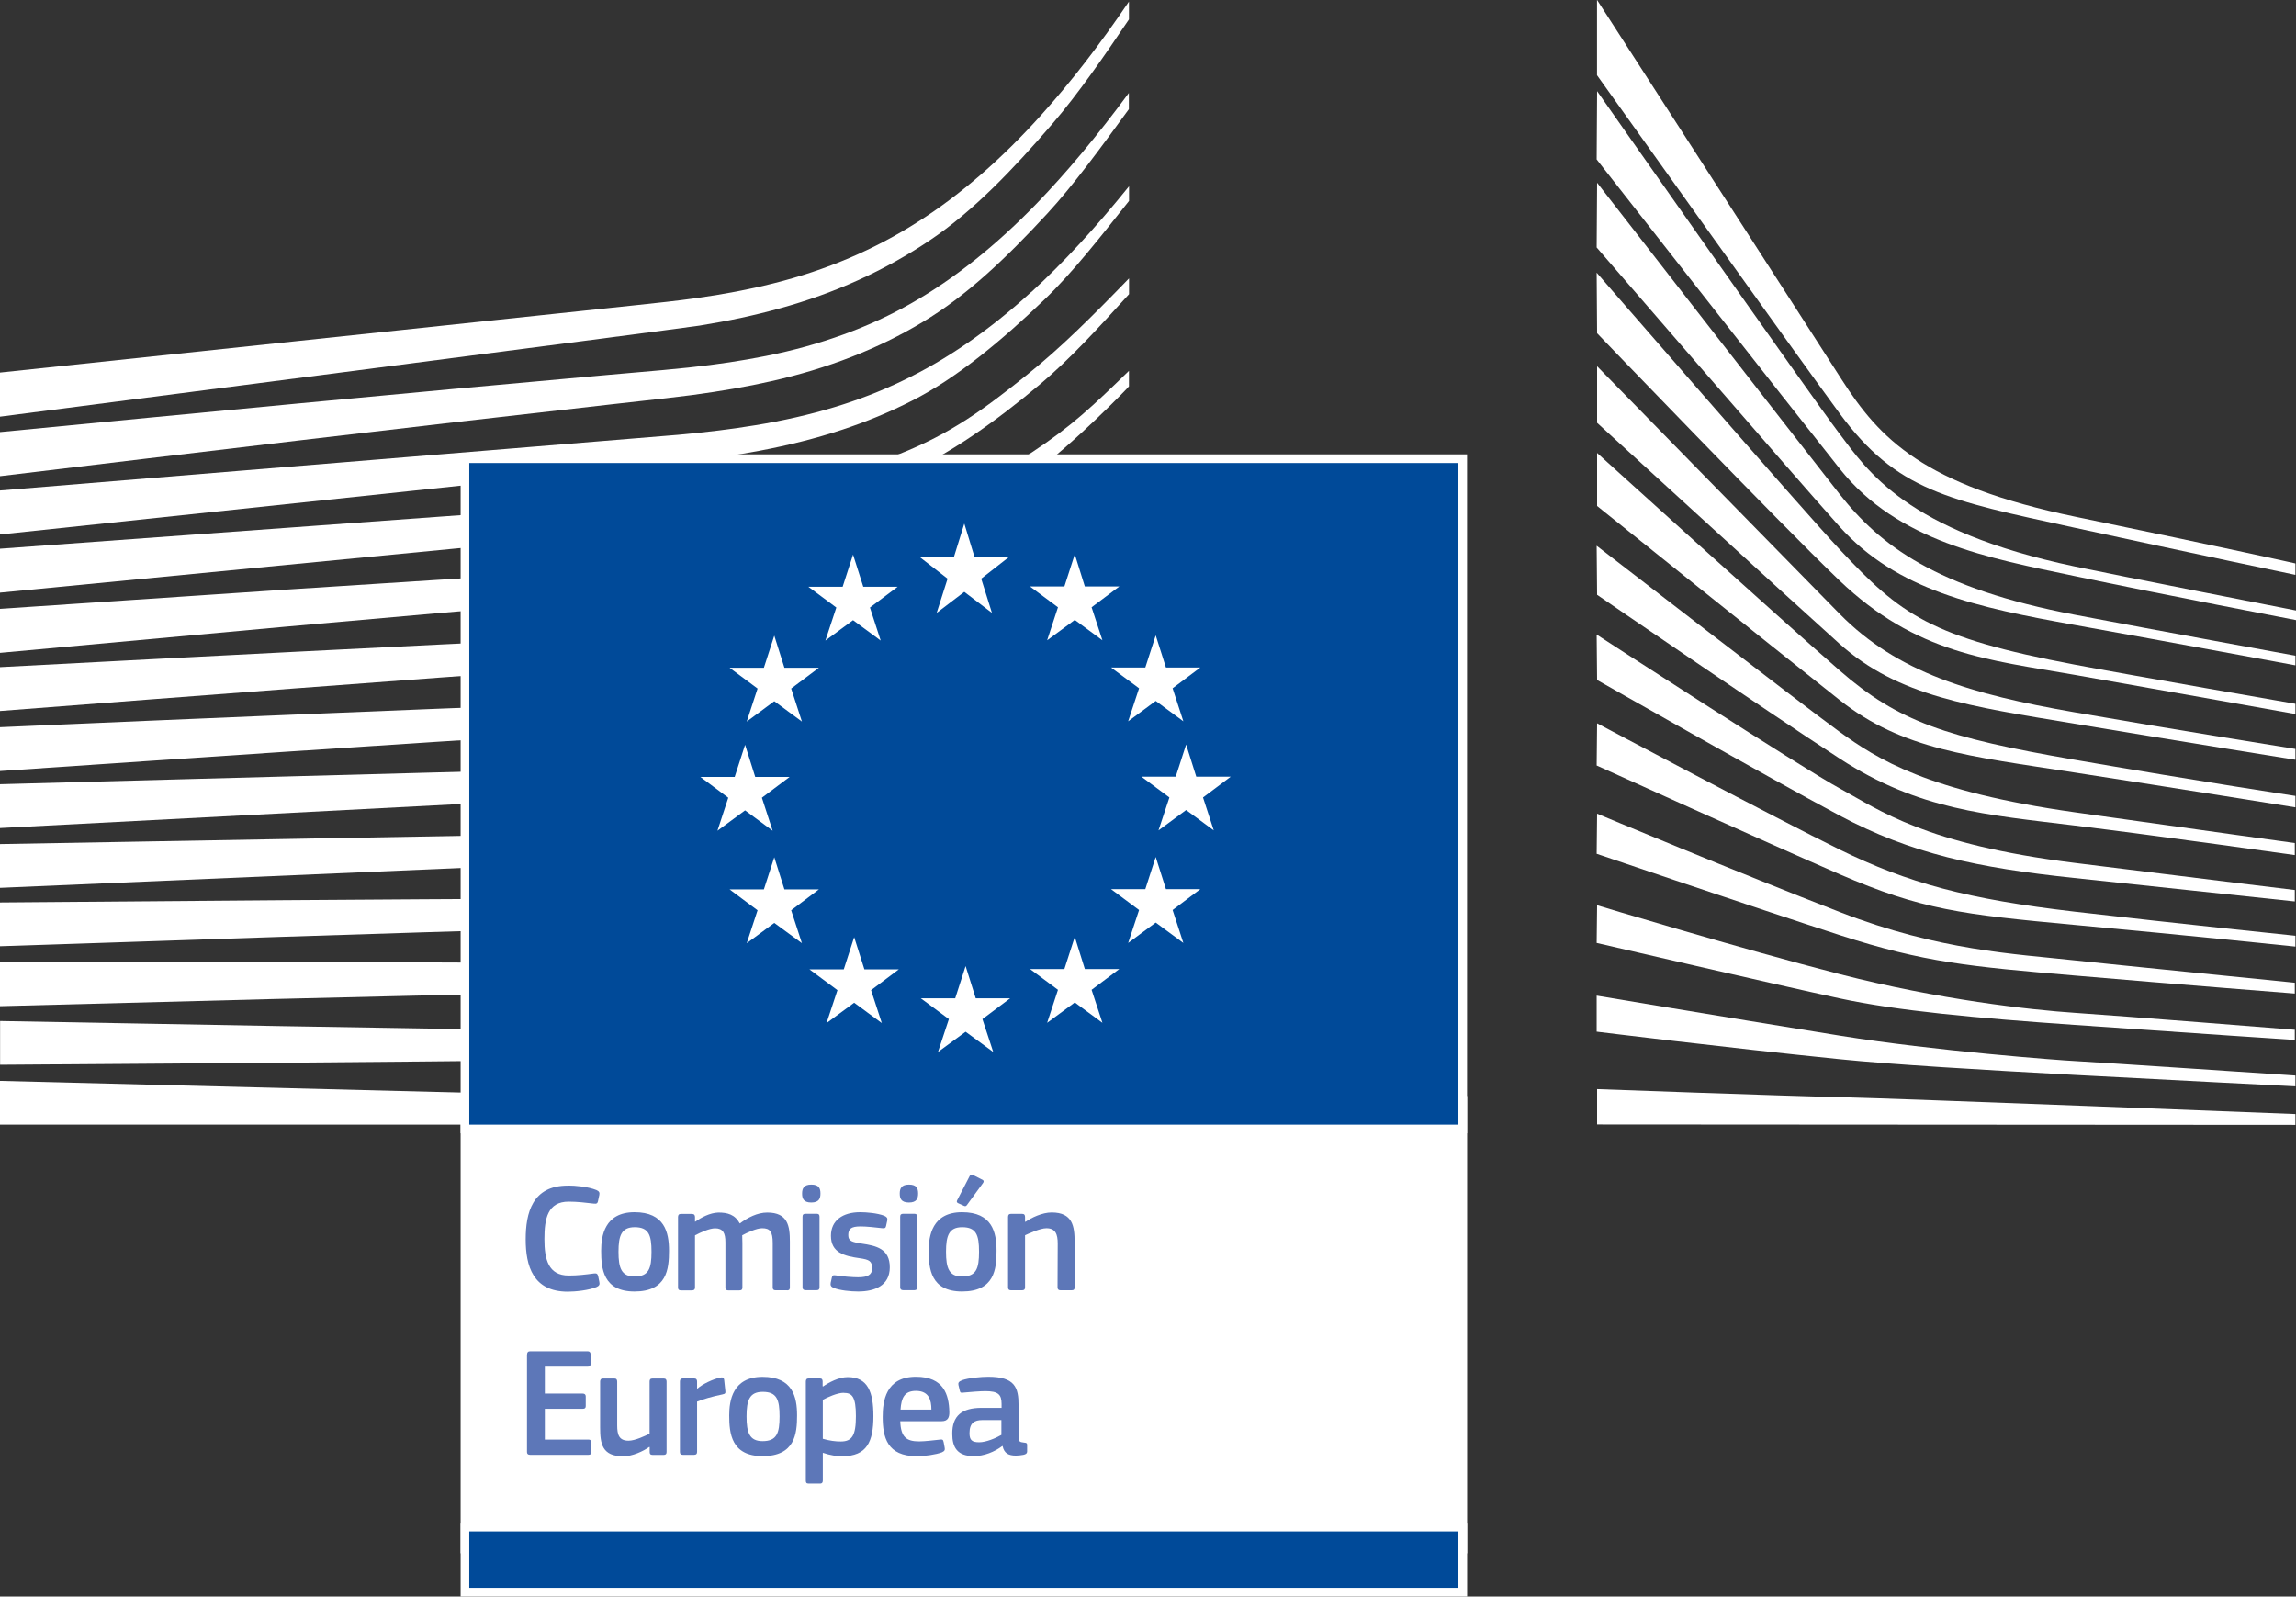 <?xml version="1.0" encoding="UTF-8"?><svg id="Capa_2" xmlns="http://www.w3.org/2000/svg" viewBox="0 0 264.98 184.27"><rect x="0" y="0" width="264.98" height="184.27" fill="#333333" stroke="none"/><g id="ES"><path d="m0,48.09s78.51-10.15,80.73-10.51c3.4-.55,6.42-1.2,9.23-1.98,6.35-1.74,12.2-4.39,17.37-7.88,4.96-3.32,9.58-8.16,14.15-13.46,2.91-3.38,5.96-7.78,8.81-12.02V.18c-3.38,5-6.71,9.31-10.14,13.11-4.54,5.05-9.3,9.18-14.15,12.27-5.01,3.22-10.65,5.63-16.76,7.15-2.74.69-5.67,1.25-8.97,1.71-2.17.3-4.41.54-6.58.77-.87.09-73.69,7.81-73.69,7.81v5.09h0Z" style="fill:#fff;"/><path d="m105.28,34.94c-4.91,2.82-10.59,4.89-16.87,6.14-2.68.54-5.6.98-8.94,1.34-1.96.21-3.93.38-5.9.55-1.07.09-2.13.18-3.19.28-24.06,2.15-47.99,4.45-70.38,6.62v5.09c22.56-2.72,46.66-5.6,70.71-8.31,1.07-.13,2.14-.24,3.21-.36,1.97-.22,3.94-.43,5.92-.69,3.42-.46,6.42-.98,9.15-1.6,6.52-1.46,12.42-3.76,17.51-6.84,5.06-3.03,9.53-7.28,14.34-12.48,2.99-3.23,6.33-7.8,9.44-12.08v-1.87c-3.67,4.98-7.16,9.15-10.6,12.72-4.7,4.86-9.54,8.72-14.4,11.49h0Z" style="fill:#fff;"/><path d="m119.02,33.69c-4.79,4.39-9.79,7.84-14.87,10.26-4.96,2.39-10.51,4.07-16.98,5.13-2.67.44-5.57.8-8.86,1.1L0,56.61v5.08l69.62-7.38,9.01-.95c3.39-.39,6.35-.83,9.05-1.34,6.69-1.26,12.44-3.15,17.55-5.76,5.23-2.64,10.46-7.04,15.31-11.69,3.26-3.12,6.4-7.15,9.76-11.38v-1.69c-3.88,4.81-7.58,8.82-11.27,12.2h0Z" style="fill:#fff;"/><path d="m100.08,60.05c-4.56,2.55-7.97,4.02-14.48,4.69-3.94.42-7.98.62-11.89.82-1.89.09-3.79.19-5.68.31-11.83.68-23.45,1.42-35.31,2.2L0,70.27v5.08l33.05-3.03c10.68-.96,23.09-2.06,35.21-3.05l8.81-.68c3.44-.26,6.26-.54,8.87-.88,6.7-.86,12.42-2.22,17.49-4.13,5.46-2.04,10.61-5.21,15.77-8.93,4.65-3.36,11.08-9.98,11.09-10.06v-1.79c-4.21,4.1-6.63,6.4-11.23,9.43-5.5,3.62-14.89,5.55-18.97,7.83h0Z" style="fill:#fff;"/><path d="m101.75,69.7c-4.94,1.45-10.5,2.43-17,2.99-2.63.23-5.47.4-8.68.53l-8.76.38c-21.77,1.01-43.43,2.14-67.31,3.4v5.06c22.81-1.76,45.16-3.48,67.5-5.07l8.73-.6c3.37-.22,6.17-.46,8.8-.76,6.66-.74,12.36-1.89,17.42-3.51,5.61-1.77,11.07-4.35,16.24-7.64,3.82-2.43,7.64-5.32,11.6-8.78v-.09c-4.37,3.72-8.53,4.55-12.67,7.05-5.08,3.07-10.42,5.43-15.87,7.01h0Z" style="fill:#fff;"/><path d="m100.94,78.11c-4.98,1.16-10.37,1.91-16.97,2.35-2.55.17-5.29.3-8.62.4l-8.68.31c-21.86.83-44.03,1.77-66.67,2.76v5.06c22.5-1.53,44.58-3.03,66.84-4.42l8.66-.52c3.39-.19,6.16-.39,8.7-.62,6.73-.62,12.23-1.52,17.32-2.84,5.71-1.47,11.26-3.62,16.5-6.4,4.05-2.14,8.09-4.72,12.27-7.83v-2.16c-4.52,3.26-8.86,5.92-13.21,8.09-5.14,2.57-10.57,4.53-16.14,5.82h0Z" style="fill:#fff;"/><path d="m100.2,86.36c-4.99.91-10.37,1.5-16.93,1.83-2.47.13-5.1.22-8.56.3L0,90.51v5.06l66.26-3.46,8.58-.43c3.35-.16,6.09-.32,8.62-.52,6.65-.51,12.11-1.24,17.2-2.3,5.78-1.2,11.39-2.95,16.67-5.2,4.25-1.8,8.52-4,12.96-6.67v-2.03c-4.74,2.75-9.25,4.97-13.73,6.74-5.21,2.07-10.71,3.64-16.36,4.66h0Z" style="fill:#fff;"/><path d="m99.62,94.64c-9.17,1.22-18.61,1.36-27.73,1.5-2.09.03-4.19.06-6.27.11L0,97.42v5.05l65.72-2.83c2.08-.09,4.17-.18,6.26-.26,9.19-.37,18.7-.75,27.99-2.22,5.88-.92,11.54-2.3,16.83-4.07,4.38-1.46,8.91-3.36,13.5-5.59v-1.94c-4.83,2.25-9.57,4.11-14.13,5.51-5.22,1.61-10.79,2.81-16.55,3.57h0Z" style="fill:#fff;"/><path d="m99.09,102.97c-8.59.71-17.38.71-25.89.71-2.65,0-5.29,0-7.94.02-21.73.1-43.3.27-65.27.46v5.05c20.93-.71,43.14-1.45,65.35-2.11,2.64-.09,5.27-.16,7.91-.22,8.55-.21,17.39-.44,26.07-1.38,6.06-.65,11.58-1.6,16.87-2.91,4.61-1.13,9.34-2.64,14.1-4.46v-1.86c-4.91,1.76-9.8,3.2-14.56,4.24-5.23,1.15-10.68,1.95-16.64,2.44h0Z" style="fill:#fff;"/><path d="m98.76,111.18c-3.58.14-7.45.21-11.85.21-1.66,0-3.32,0-4.98-.03l-16.91-.2c-11.54-.09-23.03-.11-33.82-.11l-31.21.03v5.05l31.28-.82c10.74-.27,22.27-.54,33.77-.74l16.9-.22c4.63-.07,10.75-.21,16.95-.62,6.07-.39,11.6-1,16.89-1.84,4.76-.76,9.63-1.79,14.51-3.03v-1.79c-5,1.15-9.98,2.07-14.8,2.72-5.26.7-10.74,1.16-16.73,1.4h0Z" style="fill:#fff;"/><path d="m81.74,119.12l-16.85-.18c-21.5-.3-42.98-.69-64.88-1.1v5.05c20.91-.14,43.06-.3,64.9-.54l16.86-.25c5.68-.1,11.25-.2,16.87-.39,11.58-.37,21.96-1.18,31.66-2.47v-1.76c-9.74,1.05-20.13,1.6-31.72,1.67-5.61.05-11.22.01-16.84-.04h0Z" style="fill:#fff;"/><polygon points="130.29 128.05 0 124.75 0 129.8 130.29 129.8 130.29 128.05 130.29 128.05" style="fill:#fff;"/><path d="m118.56,43.23c-4.95,3.97-8.77,6.79-14.83,9.2-5.27,2.09-10.94,2.95-17.42,3.83-4.17.58-8.52,1.45-12.68,1.72-1.71.11-3.42.23-5.13.36L0,63.33v5.07l68.79-6.66,8.92-.84c3.31-.31,6.24-.68,8.98-1.12,6.67-1.07,12.41-2.7,17.56-4.99,5.34-2.35,10.75-6.21,15.77-10.43,3.42-2.87,6.71-6.47,10.28-10.41v-1.82c-4.33,4.47-7.92,8.04-11.73,11.09h0Z" style="fill:#fff;"/><polygon points="53.66 178.78 53.66 127 168.81 127 168.81 178.78 53.66 178.78 53.66 178.78" style="fill:#fff;"/><path d="m169.31,126.5H53.16v52.78h116.16v-52.78h0Zm-1,1v50.78H54.16v-50.78h114.16" style="fill:#fff;"/><polygon points="53.66 130.3 53.66 52.94 168.81 52.94 168.81 130.3 53.66 130.3 53.66 130.3" style="fill:#004a99;"/><path d="m169.31,52.44H53.16v78.36h116.15V52.44h0Zm-1,1v76.36H54.16V53.44h114.15" style="fill:#fff;"/><polygon points="112.47 64.29 116.44 64.29 113.24 66.79 114.48 70.74 111.29 68.31 108.1 70.74 109.36 66.79 106.14 64.29 110.09 64.29 111.29 60.43 112.47 64.29 112.47 64.29 112.47 64.29" style="fill:#fff;"/><polygon points="112.61 115.22 116.58 115.22 113.38 117.62 114.63 121.42 111.44 119.08 108.25 121.42 109.51 117.62 106.27 115.22 110.24 115.22 111.44 111.5 112.61 115.22 112.61 115.22 112.61 115.22" style="fill:#fff;"/><polygon points="125.2 111.84 129.18 111.84 125.98 114.24 127.23 118.05 124.04 115.7 120.85 118.05 122.1 114.24 118.87 111.84 122.84 111.84 124.04 108.13 125.2 111.84 125.2 111.84 125.2 111.84" style="fill:#fff;"/><polygon points="125.2 67.69 129.18 67.69 125.98 70.09 127.23 73.9 124.04 71.55 120.85 73.9 122.1 70.09 118.87 67.69 122.84 67.69 124.04 63.98 125.2 67.69 125.2 67.69 125.2 67.69" style="fill:#fff;"/><polygon points="134.56 77.04 138.53 77.04 135.33 79.44 136.57 83.25 133.38 80.9 130.2 83.25 131.46 79.44 128.22 77.04 132.18 77.04 133.38 73.33 134.56 77.04 134.56 77.04 134.56 77.04" style="fill:#fff;"/><polygon points="134.56 102.62 138.53 102.62 135.33 105.03 136.57 108.83 133.38 106.48 130.2 108.83 131.46 105.03 128.22 102.62 132.18 102.62 133.38 98.91 134.56 102.62 134.56 102.62 134.56 102.62" style="fill:#fff;"/><polygon points="138.06 89.64 142.04 89.64 138.84 92.04 140.08 95.84 136.89 93.49 133.7 95.84 134.96 92.04 131.73 89.64 135.69 89.64 136.89 85.93 138.06 89.64 138.06 89.64 138.06 89.64" style="fill:#fff;"/><polygon points="99.63 67.72 103.6 67.72 100.4 70.12 101.64 73.93 98.45 71.58 95.26 73.93 96.52 70.12 93.29 67.72 97.25 67.72 98.45 64.01 99.63 67.72 99.63 67.72 99.63 67.72" style="fill:#fff;"/><polygon points="90.53 77.07 94.51 77.07 91.31 79.47 92.55 83.28 89.36 80.93 86.18 83.28 87.43 79.47 84.2 77.07 88.16 77.07 89.36 73.36 90.53 77.07 90.53 77.07 90.53 77.07" style="fill:#fff;"/><polygon points="87.16 89.67 91.13 89.67 87.93 92.07 89.17 95.88 85.99 93.53 82.8 95.88 84.05 92.07 80.83 89.67 84.79 89.67 85.99 85.96 87.16 89.67 87.16 89.67 87.16 89.67" style="fill:#fff;"/><polygon points="90.53 102.65 94.51 102.65 91.31 105.06 92.55 108.86 89.36 106.52 86.18 108.86 87.43 105.06 84.2 102.65 88.16 102.65 89.36 98.94 90.53 102.65 90.53 102.65 90.53 102.65" style="fill:#fff;"/><polygon points="99.76 111.88 103.73 111.88 100.53 114.28 101.77 118.08 98.58 115.73 95.39 118.08 96.65 114.28 93.42 111.88 97.38 111.88 98.58 108.16 99.76 111.88 99.76 111.88 99.76 111.88" style="fill:#fff;"/><polygon points="53.66 183.77 53.66 176.25 168.81 176.25 168.81 183.77 53.66 183.77 53.66 183.77" style="fill:#004a99;"/><path d="m169.31,175.75H53.16v8.52h116.16v-8.52h0Zm-1,1v6.52H54.16v-6.52h114.16" style="fill:#fff;"/><path d="m184.32,0s23.87,37,28.23,43.81c4.37,6.8,9.35,12.18,27.01,15.84,17.66,3.65,25.35,5.38,25.35,5.38v1.32s-11.22-2.34-25.66-5.48c-14.44-3.15-20.34-4.21-26.93-13.14-5.48-7.44-28.01-39.05-28.01-39.05V0h0Z" style="fill:#fff;"/><path d="m184.32,10.52s24.67,35.18,27.94,39.49c3.27,4.31,7.68,11.26,27.18,15.37,5.03,1.06,25.54,5.08,25.54,5.08v1.11s-15.58-2.99-25.54-5.08c-9.96-2.09-20.43-3.99-27.11-12.38-6.07-7.62-28.06-35.71-28.06-35.71l.05-7.88h0Z" style="fill:#fff;"/><path d="m184.32,21.09s23.24,29.9,27.94,35.88c4.7,5.98,11.17,10.92,27.18,13.98,9.23,1.76,25.47,4.73,25.47,4.73v1.11s-14.23-2.64-25.47-4.66c-11.24-2.02-20.53-3.97-27.18-11.4-5.84-6.52-27.99-32.17-27.99-32.17l.05-7.46h0Z" style="fill:#fff;"/><path d="m184.27,31.47s23.53,27.12,28.06,31.96c7.05,7.53,10.46,10.13,27.11,13.28,6.66,1.26,25.47,4.52,25.47,4.52v1.18s-15.58-2.78-25.47-4.52c-9.89-1.74-18.26-2.39-27.18-10.92-6.8-6.5-27.94-28.51-27.94-28.51l-.05-7h0Z" style="fill:#fff;"/><path d="m184.32,42.27s21.73,22.22,28.01,28.6c6.67,6.77,15.2,9.27,27.04,11.33,11.3,1.97,25.54,4.24,25.54,4.24v1.25s-13.38-2.14-25.54-4.17c-11.93-1.99-20.28-3.11-27.11-9.25-6.12-5.5-27.94-25.47-27.94-25.47v-6.54h0Z" style="fill:#fff;"/><path d="m184.32,52.28s20.66,18.73,28.01,25.12c6.76,5.89,12.24,7.72,27.11,10.29,14.87,2.57,25.47,4.17,25.47,4.17v1.32s-13.45-2.16-25.54-4.03c-12.1-1.88-19.8-2.62-27.04-8.34-8.35-6.61-28.01-22.41-28.01-22.41v-6.12h0Z" style="fill:#fff;"/><path d="m184.27,62.99s23.58,18.24,27.99,21.44c4.41,3.2,10.25,6.93,27.18,9.32,16.79,2.37,25.4,3.55,25.4,3.55v1.39s-15.22-2.16-25.4-3.41c-10.18-1.25-17.98-1.78-27.11-7.72-8.89-5.78-28.01-18.91-28.01-18.91l-.05-5.65h0Z" style="fill:#fff;"/><path d="m184.27,73.24s23.64,15.37,28.13,17.8c4.48,2.43,9.75,6.4,27.04,8.55,17.29,2.16,25.4,3.13,25.4,3.13v1.32s-14.3-1.53-25.47-2.71c-11.17-1.18-18.78-2.78-27.11-7.23-8.33-4.45-27.94-15.62-27.94-15.62l-.05-5.24h0Z" style="fill:#fff;"/><path d="m184.32,83.48s20.93,11.11,28.01,14.58c7.9,3.87,14.73,5.72,27.11,7.16,12.16,1.41,25.47,2.78,25.47,2.78v1.25s-12.31-1.29-25.47-2.5c-13.04-1.21-17.69-1.76-27.11-5.84-8.42-3.65-28.06-12.56-28.06-12.56l.05-4.87h0Z" style="fill:#fff;"/><path d="m184.32,93.91s16.46,6.88,28.08,11.38c11.43,4.43,20.16,4.8,27.11,5.56,3.06.34,25.33,2.57,25.33,2.57v1.25s-13.3-1.04-25.4-2.08c-12.1-1.04-17.31-1.49-27.11-4.66-9.91-3.21-28.06-9.39-28.06-9.39l.05-4.63h0Z" style="fill:#fff;"/><path d="m184.32,104.48s16.7,5.05,28.08,7.97c11.39,2.92,21.85,4.1,27.11,4.45,5.26.35,25.33,1.95,25.33,1.95v1.18s-11.38-.76-25.4-1.74c-11.34-.79-20.44-1.62-27.11-3.06-7.39-1.59-28.06-6.4-28.06-6.4l.05-4.35h0Z" style="fill:#fff;"/><path d="m184.27,114.91s13.7,2.3,28.13,4.63c10.82,1.75,25.47,2.85,27.04,2.92,1.57.07,25.47,1.67,25.47,1.67v1.25s-15.3-.77-25.47-1.32c-10.59-.57-21.13-1.2-27.11-1.81-13.4-1.36-28.06-3.18-28.06-3.18v-4.17h0Z" style="fill:#fff;"/><path d="m184.32,125.7s21.54.79,28.08.93c6.55.14,52.51,1.95,52.51,1.95v1.25l-80.59-.05v-4.08h0Z" style="fill:#fff;"/><path d="m65.53,136.83c.88,0,2.34.13,3.3.52.29.13.4.27.34.56l-.16.74c-.05.22-.14.31-.47.27-.88-.11-1.96-.23-2.9-.23-2.45,0-2.81,1.98-2.81,4.32s.45,4.21,2.81,4.21c1.04,0,1.93-.11,2.9-.24.34-.04.41.05.49.29l.14.69c.07.29-.02.45-.31.58-.88.38-2.45.54-3.33.54-4.02,0-4.86-2.97-4.86-6.03s.76-6.21,4.86-6.21h0Z" style="fill:#5d77b8;"/><path d="m73.25,141.64c-1.53,0-1.87.97-1.87,2.84s.34,2.85,1.85,2.85c1.64,0,1.96-.92,1.96-2.85s-.31-2.84-1.94-2.84h0Zm-.02,7.42c-3.62,0-3.85-2.65-3.85-4.7,0-1.69.38-4.45,3.85-4.45s3.98,2.32,3.98,4.45-.25,4.7-3.98,4.7h0Z" style="fill:#5d77b8;"/><path d="m90.82,148.92h-1.3c-.25,0-.34-.11-.34-.34v-5.11c0-1.33-.32-1.71-1.22-1.71-.67,0-1.75.52-2.3.81,0,.18.02.5.02.92v5.1c0,.22-.07.34-.34.34h-1.31c-.23,0-.31-.11-.31-.34v-5.2c0-1.1-.29-1.62-1.19-1.62-.63,0-1.64.45-2.32.81v6.01c0,.22-.09.34-.34.34h-1.3c-.23,0-.32-.11-.32-.34v-8.12c0-.23.09-.36.32-.36h1.28c.27,0,.36.14.36.36v.52l.02.02c.7-.49,1.69-1.03,2.68-1.06,1.04,0,1.91.22,2.47,1.26.9-.67,2.02-1.26,3.17-1.26,2.38,0,2.61,1.55,2.61,3.35v5.29c0,.22-.07.34-.32.34h0Z" style="fill:#5d77b8;"/><path d="m94.58,148.57c0,.2-.07.34-.32.34h-1.28c-.25,0-.36-.11-.36-.34v-8.14c0-.25.11-.34.36-.34h1.28c.25,0,.32.14.32.34v8.14h0Zm-.95-9.78c-.94,0-1.06-.52-1.06-1.04,0-.58.2-1.03,1.06-1.03s1.06.41,1.06,1.03c0,.56-.16,1.04-1.06,1.04h0Z" style="fill:#5d77b8;"/><path d="m99.04,149.06c-.9,0-2.11-.13-2.79-.4-.36-.14-.43-.31-.38-.6l.13-.59c.05-.29.18-.31.47-.27.79.13,1.94.22,2.56.22,1.15,0,1.62-.31,1.62-1.03,0-.83-.31-1.01-1.44-1.17-1.76-.25-3.31-.63-3.31-2.59,0-1.78,1.37-2.72,3.38-2.72.74,0,1.98.11,2.74.4.31.13.43.27.38.54l-.14.65c-.05.25-.16.29-.49.25-.77-.09-1.78-.2-2.45-.2-1.15,0-1.42.32-1.42,1.01s.43.79,1.53.97c1.71.25,3.26.6,3.26,2.74s-1.78,2.79-3.64,2.79h0Z" style="fill:#5d77b8;"/><path d="m105.85,148.57c0,.2-.07.34-.32.34h-1.28c-.25,0-.36-.11-.36-.34v-8.14c0-.25.11-.34.36-.34h1.28c.25,0,.32.14.32.34v8.14h0Zm-.95-9.78c-.94,0-1.06-.52-1.06-1.04,0-.58.2-1.03,1.06-1.03s1.06.41,1.06,1.03c0,.56-.16,1.04-1.06,1.04h0Z" style="fill:#5d77b8;"/><path d="m113.37,136.15c.2.11.18.25.07.4l-1.84,2.52c-.09.13-.18.18-.34.11l-.7-.32c-.13-.07-.18-.16-.09-.34l1.44-2.79c.09-.18.23-.18.4-.11l1.06.54h0Zm-2.32,5.49c-1.53,0-1.87.97-1.87,2.84s.34,2.85,1.85,2.85c1.64,0,1.96-.92,1.96-2.85s-.31-2.84-1.95-2.84h0Zm-.02,7.42c-3.62,0-3.85-2.65-3.85-4.7,0-1.69.38-4.45,3.85-4.45s3.98,2.32,3.98,4.45-.25,4.7-3.98,4.7h0Z" style="fill:#5d77b8;"/><path d="m123.69,148.92h-1.3c-.23,0-.34-.11-.34-.34l.02-5.06c0-1.06-.25-1.76-1.3-1.76-.72,0-1.98.58-2.47.81v6.01c0,.22-.09.34-.34.34h-1.28c-.25,0-.34-.11-.34-.34v-8.12c0-.23.09-.36.34-.36h1.28c.25,0,.34.13.34.36v.54s.04.02.05.02c.67-.47,1.93-1.08,3.02-1.08,2.43,0,2.65,1.6,2.65,3.42v5.22c0,.22-.07.34-.34.34h0Z" style="fill:#5d77b8;"/><path d="m60.83,156.32c0-.23.11-.36.36-.36h6.63c.22,0,.34.13.34.34v1.12c0,.22-.09.32-.36.32h-4.92v3.1h4.36c.23,0,.36.11.36.32v1.12c0,.22-.09.32-.36.32h-4.36v3.55h5.04c.22,0,.32.11.32.34v1.1c0,.23-.09.32-.34.32h-6.72c-.25,0-.36-.11-.36-.32v-11.27h0Z" style="fill:#5d77b8;"/><path d="m76.6,167.92h-1.28c-.27,0-.34-.13-.34-.34v-.56l-.04-.02c-.7.49-1.93,1.08-3.02,1.08-2.43,0-2.66-1.44-2.66-3.33v-5.29c0-.22.09-.36.34-.36h1.31c.23,0,.32.13.32.36v5.06c0,1.08.22,1.76,1.31,1.76.77,0,1.96-.58,2.43-.81v-6.01c0-.22.07-.36.34-.36h1.28c.25,0,.34.13.34.36v8.12c0,.23-.09.34-.34.34h0Z" style="fill:#5d77b8;"/><path d="m80.45,167.57c0,.22-.09.34-.34.34h-1.3c-.25,0-.34-.11-.34-.34v-8.12c0-.23.09-.36.34-.36h1.28c.27,0,.36.14.36.36v.79l.04.03c.54-.5,1.82-1.12,2.66-1.28.23-.05.4,0,.43.31l.13,1.21c.02.25.04.36-.34.43-1.01.2-2.29.56-2.92.83v5.8h0Z" style="fill:#5d77b8;"/><path d="m88.03,160.64c-1.53,0-1.87.97-1.87,2.84s.34,2.85,1.85,2.85c1.64,0,1.96-.92,1.96-2.85s-.31-2.84-1.94-2.84h0Zm-.02,7.42c-3.62,0-3.85-2.65-3.85-4.7,0-1.69.38-4.45,3.85-4.45s3.98,2.32,3.98,4.45-.25,4.7-3.98,4.7h0Z" style="fill:#5d77b8;"/><path d="m97.37,160.75c-.74,0-1.87.52-2.41.81v4.5c.81.23,1.46.31,2.07.31,1.3,0,1.75-.67,1.75-2.93s-.45-2.68-1.4-2.68h0Zm-.14,7.33c-.59,0-1.42-.11-2.25-.4l-.02.02v3.17c0,.2-.05.36-.34.36h-1.28c-.29,0-.34-.12-.34-.36v-11.42c0-.23.09-.36.34-.36h1.28c.25,0,.32.14.32.36v.54l.05.03c.65-.45,1.8-1.08,2.84-1.08,2.36,0,2.97,1.78,2.97,4.5,0,2.94-.74,4.63-3.58,4.63h0Z" style="fill:#5d77b8;"/><path d="m103.92,162.69h3.57c0-1.1-.29-2.16-1.78-2.16-1.33,0-1.69.81-1.78,2.16h0Zm-.02,1.35c.06,1.82.7,2.32,2.18,2.32.65,0,1.66-.13,2.34-.2.32-.04.43-.04.49.31l.11.59c.05.27.02.41-.31.56-.7.27-2.02.45-2.9.45-3.44,0-3.94-2.2-3.94-4.54,0-1.75.32-4.63,3.84-4.63,3.22,0,3.8,2.09,3.85,4.03.02.65-.16,1.1-.88,1.1h-4.77Z" style="fill:#5d77b8;"/><path d="m115.57,163.9h-2.2c-.9,0-1.48.32-1.48,1.51,0,.79.27,1.05,1.12,1.05.77,0,1.87-.45,2.56-.85v-1.71h0Zm.11,2.99c-.9.68-2.11,1.17-3.31,1.17-1.91,0-2.47-1.05-2.47-2.56-.02-2.11,1.12-3.01,3.39-3.01h2.3v-.47c0-1.08-.4-1.46-1.87-1.46-.59,0-1.73.09-2.45.16-.36.05-.45.04-.5-.21l-.16-.67c-.04-.23.02-.38.41-.54.78-.27,2.2-.4,3.04-.4,3.11,0,3.49,1.28,3.49,3.29v3.48c0,.74.09.76.65.83.27.02.34.07.34.27v.76c0,.2-.13.32-.43.38-.29.05-.58.09-.85.09-.85,0-1.37-.25-1.55-1.1l-.04-.02h0Z" style="fill:#5d77b8;"/></g></svg>